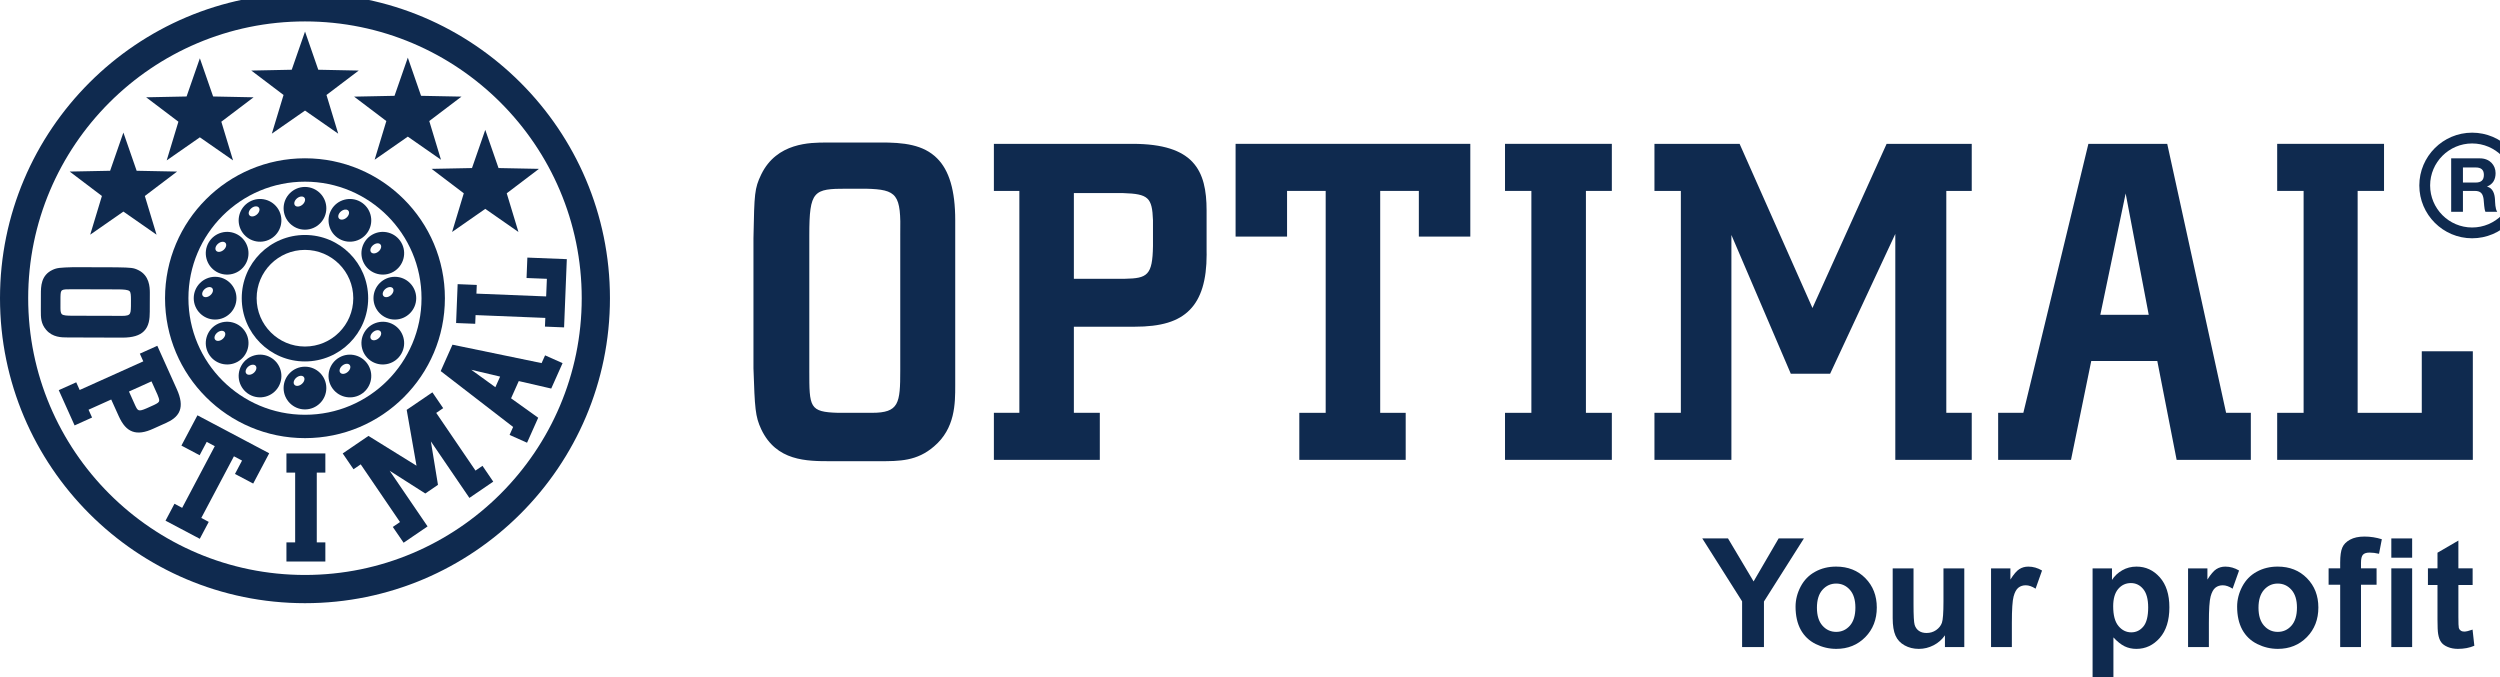 <?xml version="1.0" encoding="UTF-8" standalone="no"?>
<svg
   xmlns:dc="http://purl.org/dc/elements/1.1/"
   xmlns:cc="http://creativecommons.org/ns#"
   xmlns:rdf="http://www.w3.org/1999/02/22-rdf-syntax-ns#"
   xmlns:svg="http://www.w3.org/2000/svg"
   xmlns="http://www.w3.org/2000/svg"
   xmlns:sodipodi="http://sodipodi.sourceforge.net/DTD/sodipodi-0.dtd"
   xmlns:inkscape="http://www.inkscape.org/namespaces/inkscape"
   height="60"
   width="221.55"
   version="1.1"
   viewBox="0 0 221.55 60"
   id="svg2"
   inkscape:version="0.91 r13725"
   sodipodi:docname="__optimal_left_60_opt.svg">
  <defs
     id="defs102" />
  <sodipodi:namedview
     pagecolor="#ffffff"
     bordercolor="#666666"
     borderopacity="1"
     objecttolerance="10"
     gridtolerance="10"
     guidetolerance="10"
     inkscape:pageopacity="0"
     inkscape:pageshadow="2"
     inkscape:window-width="640"
     inkscape:window-height="480"
     id="namedview100"
     showgrid="false"
     units="px"
     inkscape:zoom="1.250281"
     inkscape:cx="110.7751"
     inkscape:cy="30.000012"
     inkscape:window-x="0"
     inkscape:window-y="0"
     inkscape:window-maximized="0"
     inkscape:current-layer="svg2" />
  <g
     transform="translate(-287.457,-532.362)"
     id="g4">
    <g
       transform="matrix(0.041,0,0,-0.041,287.457,592.362)"
       id="g6"
       style="fill:#0f2a4f">
      <path
         d="m 5252.63,1062.54 c 0,50.07 40.81,90.8 90.8,90.8 50.02,0 90.79,-40.73 90.79,-90.8 0,-50.11 -40.77,-90.837 -90.79,-90.837 -49.99,0 -90.8,40.727 -90.8,90.837 m -23.36,0 c 0,-62.989 51.25,-114.157 114.16,-114.157 62.99,0 114.2,51.168 114.2,114.157 0,62.96 -51.21,114.12 -114.2,114.12 -62.91,0 -114.16,-51.16 -114.16,-114.12"
         id="path8"
         inkscape:connector-curvature="0" />
      <path
         d="m 5323.55,1068.86 27.76,0 c 11.37,0 17.5,4.94 17.5,16.56 0,11.15 -6.13,16.01 -17.5,16.01 l -27.76,0 0,-32.57 z m -25.43,52.26 62.32,0 c 20.66,0 33.67,-14.37 33.67,-31.86 0,-13.56 -5.41,-23.74 -18.21,-28.94 l 0,-0.3 c 12.42,-3.29 16.05,-15.37 16.86,-26.99 0.46,-7.32 0.34,-20.83 4.86,-27.38 l -25.48,0 c -3,7.31 -2.75,18.46 -3.97,27.71 -1.86,12.09 -6.46,17.41 -19.26,17.41 l -25.36,0 0,-45.12 -25.43,0 0,115.47"
         id="path10"
         inkscape:connector-curvature="0" />
      <path
         d="m 1900.68,1155.32 -114.33,0 c -34.85,0 -107.4,0.08 -140.99,-69 -14.57,-30.21 -14.87,-42.04 -16.68,-133.847 l -0.09,-4.61 0,-280.375 c 2.91,-86.906 3.85,-104.062 16.73,-131.777 32.66,-69.16 98.06,-69.16 150.67,-69.16 l 104.78,0 c 43.52,0 81.2,0 118.09,31.937 45.84,38.828 45.84,92.696 45.84,131.95 l 0,357.269 c 0,63.803 -12.93,107.573 -39.42,133.723 -29.15,28.95 -70.9,34.52 -124.6,33.89 m -151.38,-492.519 0,291.609 c 0,97.39 9.17,101.11 81.21,101.11 l 40.85,0 c 68.74,-1.69 76.31,-12 74.53,-100.008 l 0,-292.711 c 0,-71.235 -2.57,-91.684 -61.26,-91.684 l -73.14,0 c -62.19,1.735 -62.19,11.914 -62.19,91.684"
         id="path12"
         inkscape:connector-curvature="0" />
      <path
         d="m 2148.24,1152.51 0,-101.74 55.06,0 0,-479.668 -55.06,0 0,-101.653 228.96,0 0,101.653 -56.07,0 0,186.113 130.64,0 c 58.18,0 95.19,11.277 119.99,36.547 24.42,24.84 36.34,63.926 36.34,119.484 0,1.988 0,4.059 -0.09,6.082 l 0,89.192 c 0,86.44 -27.2,143.99 -160.04,143.99 l -299.73,0 z m 279.74,-106.47 c 53.91,-1.77 62.37,-9.43 64.14,-58.606 l 0,-55.856 c -0.97,-63.246 -12.25,-69.836 -60.46,-70.726 l -110.53,0 0,185.188 106.85,0"
         id="path14"
         inkscape:connector-curvature="0" />
      <path
         d="m 2670.68,1152.51 0,-200.479 111.25,0 0,98.739 83.49,0 0,-479.668 -57,0 0,-101.653 229.93,0 0,101.653 -55.1,0 0,479.668 83.53,0 0,-98.739 111.25,0 0,200.479 -507.35,0"
         id="path16"
         inkscape:connector-curvature="0" />
      <path
         d="m 3253.03,1152.51 0,-101.74 57,0 0,-479.668 -57,0 0,-101.653 230.9,0 0,101.653 -56.02,0 0,479.668 56.02,0 0,101.74 -230.9,0"
         id="path18"
         inkscape:connector-curvature="0" />
      <path
         d="m 4077.86,1152.51 c 0,0 -149.65,-331.455 -160.29,-354.862 -10.4,23.575 -157.51,354.862 -157.51,354.862 l -184.04,0 0,-101.74 57.08,0 0,-479.668 -57.08,0 0,-101.653 166.33,0 0,486.086 c 19.82,-46.387 128.4,-299.976 128.4,-299.976 l 84.96,0 c 0,0 120.8,259.207 140.91,302.261 l 0,-488.371 165.21,0 0,101.653 -54.97,0 0,479.668 54.97,0 0,101.74 -183.97,0"
         id="path20"
         inkscape:connector-curvature="0" />
      <path
         d="m 4513.98,1152.51 c 0,0 -138.33,-572.072 -140.6,-581.408 l -54.46,0 0,-101.653 157.47,0 c 0,0 41.86,204.281 43.77,213.699 l 142.76,0 c 1.86,-9.507 41.79,-213.699 41.79,-213.699 l 160.38,0 0,101.653 -53.45,0 c -2.11,9.589 -127.26,581.408 -127.26,581.408 l -170.4,0 z m 80.53,-107.27 c 9.13,-47.873 47.41,-249.748 49.9,-262.299 l -104.65,0 c 2.66,12.766 44.83,214.551 54.75,262.299"
         id="path22"
         inkscape:connector-curvature="0" />
      <path
         d="m 4922.05,1152.51 0,-101.74 57.12,0 0,-479.668 -57.12,0 0,-101.653 422.88,0 0,234.699 -110.35,0 0,-133.046 -138.62,0 0,479.668 57.03,0 0,101.74 -230.94,0"
         id="path24"
         inkscape:connector-curvature="0" />
      <path
         d="m 3765.49,64.762 0,98.867 -86.07,136.012 55.6,0 55.31,-92.95 54.12,92.95 54.63,0 -86.36,-136.352 0,-98.527 -47.23,0"
         id="path26"
         inkscape:connector-curvature="0" />
      <path
         d="m 3927.23,149.84 c 0,-16.899 4.01,-29.828 11.99,-38.789 8.03,-8.992 17.92,-13.43 29.62,-13.43 11.78,0 21.63,4.438 29.62,13.43 7.94,8.961 11.91,22.008 11.91,39.129 0,16.609 -3.97,29.449 -11.91,38.398 -7.99,8.961 -17.84,13.481 -29.62,13.481 -11.7,0 -21.59,-4.52 -29.62,-13.481 -7.98,-8.949 -11.99,-21.918 -11.99,-38.738 m -46.19,2.41 c 0,14.922 3.73,29.41 11.07,43.391 7.4,13.988 17.83,24.668 31.36,32.019 13.47,7.449 28.6,11.078 45.24,11.078 25.73,0 46.86,-8.367 63.25,-25.058 16.48,-16.731 24.68,-37.852 24.68,-63.371 0,-25.778 -8.28,-47.118 -24.84,-64.008 -16.65,-16.91 -37.57,-25.391 -62.79,-25.391 -15.59,0 -30.42,3.539 -44.58,10.551 -14.15,7.098 -24.92,17.418 -32.32,31.019 -7.34,13.598 -11.07,30.2 -11.07,49.77"
         id="path28"
         inkscape:connector-curvature="0" />
      <path
         d="m 4203.92,64.762 0,25.477 c -6.18,-9.078 -14.33,-16.219 -24.43,-21.5 -10.1,-5.199 -20.74,-7.859 -31.98,-7.859 -11.41,0 -21.68,2.543 -30.76,7.57 -9.05,4.981 -15.68,12.082 -19.69,21.16 -4.05,9.082 -6.08,21.629 -6.08,37.641 l 0,107.66 45.04,0 0,-78.199 c 0,-23.973 0.8,-38.59 2.45,-43.992 1.65,-5.367 4.68,-9.668 9.04,-12.801 4.39,-3.117 9.93,-4.688 16.69,-4.688 7.68,0 14.58,2.07 20.66,6.25 6.09,4.27 10.27,9.5 12.5,15.758 2.2,6.223 3.38,21.551 3.38,45.883 l 0,71.789 45,0 0,-170.148 -41.82,0"
         id="path30"
         inkscape:connector-curvature="0" />
      <path
         d="m 4348.57,64.762 -45,0 0,170.148 41.84,0 0,-24.211 c 7.14,11.449 13.55,18.93 19.31,22.563 5.7,3.629 12.16,5.449 19.43,5.449 10.26,0 20.11,-2.781 29.66,-8.449 l -13.95,-39.25 c -7.59,4.898 -14.66,7.347 -21.16,7.347 -6.3,0 -11.66,-1.73 -16.01,-5.199 -4.4,-3.461 -7.87,-9.711 -10.32,-18.801 -2.53,-9.078 -3.8,-28.129 -3.8,-57.078 l 0,-52.519"
         id="path32"
         inkscape:connector-curvature="0" />
      <path
         d="m 4567.58,152.73 c 0,-19.14 3.81,-33.25 11.4,-42.421 7.57,-9.118 16.82,-13.688 27.73,-13.688 10.43,0 19.13,4.188 26.1,12.598 6.94,8.359 10.4,22.14 10.4,41.23 0,17.871 -3.59,31.09 -10.73,39.75 -7.14,8.672 -16.02,12.93 -26.62,12.93 -10.99,0 -20.11,-4.18 -27.37,-12.668 -7.28,-8.539 -10.91,-21.09 -10.91,-37.731 m -44.53,82.18 41.95,0 0,-24.969 c 5.46,8.528 12.85,15.457 22.14,20.778 9.3,5.371 19.61,7.992 30.93,7.992 19.73,0 36.55,-7.691 50.32,-23.191 13.78,-15.508 20.66,-37.098 20.66,-64.731 0,-28.437 -6.97,-50.488 -20.83,-66.25 -13.9,-15.758 -30.71,-23.66 -50.49,-23.66 -9.38,0 -17.92,1.902 -25.56,5.621 -7.65,3.762 -15.68,10.141 -24.08,19.219 l 0,-85.719 -45.04,0 0,234.91"
         id="path34"
         inkscape:connector-curvature="0" />
      <path
         d="m 4774.42,64.762 -45,0 0,170.148 41.83,0 0,-24.211 c 7.15,11.449 13.56,18.93 19.32,22.563 5.7,3.629 12.16,5.449 19.43,5.449 10.26,0 20.11,-2.781 29.66,-8.449 l -13.95,-39.25 c -7.6,4.898 -14.66,7.347 -21.16,7.347 -6.3,0 -11.66,-1.73 -16.02,-5.199 -4.39,-3.461 -7.86,-9.711 -10.31,-18.801 -2.53,-9.078 -3.8,-28.129 -3.8,-57.078 l 0,-52.519"
         id="path36"
         inkscape:connector-curvature="0" />
      <path
         d="m 4881.65,149.84 c 0,-16.899 4.01,-29.828 12,-38.789 8.03,-8.992 17.92,-13.43 29.62,-13.43 11.79,0 21.63,4.438 29.62,13.43 7.94,8.961 11.91,22.008 11.91,39.129 0,16.609 -3.97,29.449 -11.91,38.398 -7.99,8.961 -17.83,13.481 -29.62,13.481 -11.7,0 -21.59,-4.52 -29.62,-13.481 -7.99,-8.949 -12,-21.918 -12,-38.738 m -46.17,2.41 c 0,14.922 3.71,29.41 11.06,43.391 7.4,13.988 17.83,24.668 31.35,32.019 13.49,7.449 28.6,11.078 45.25,11.078 25.74,0 46.86,-8.367 63.26,-25.058 16.47,-16.731 24.66,-37.852 24.66,-63.371 0,-25.778 -8.28,-47.118 -24.84,-64.008 -16.64,-16.91 -37.56,-25.391 -62.78,-25.391 -15.59,0 -30.42,3.539 -44.57,10.551 -14.15,7.098 -24.93,17.418 -32.33,31.019 -7.35,13.598 -11.06,30.2 -11.06,49.77"
         id="path38"
         inkscape:connector-curvature="0" />
      <path
         d="m 5033.2,234.922 25.02,0 0,12.797 c 0,14.332 1.53,25.011 4.56,32.07 3,7.051 8.63,12.762 16.82,17.199 8.15,4.434 18.51,6.672 31.01,6.672 12.8,0 25.4,-1.941 37.64,-5.789 l -6.08,-31.43 c -7.18,1.731 -14.06,2.579 -20.66,2.579 -6.5,0 -11.2,-1.52 -14.03,-4.571 -2.87,-3.039 -4.27,-8.91 -4.27,-17.578 l 0,-11.949 33.68,0 0,-35.41 -33.68,0 0,-134.743 -44.99,0 0,134.743 -25.02,0 0,35.41"
         id="path40"
         inkscape:connector-curvature="0" />
      <path
         d="m 5168.76,234.93 45,0 0,-170.141 -45,0 0,170.141 z m 0,64.691 45,0 0,-41.66 -45,0 0,41.66"
         id="path42"
         inkscape:connector-curvature="0" />
      <path
         d="m 5344.51,234.922 0,-35.91 -30.8,0 0,-68.571 c 0,-13.91 0.3,-21.972 0.93,-24.261 0.59,-2.321 1.9,-4.18 4.01,-5.7 2.07,-1.519 4.61,-2.242 7.57,-2.242 4.18,0 10.23,1.441 18.13,4.313 l 3.84,-34.903 c -10.44,-4.519 -22.31,-6.758 -35.57,-6.758 -8.12,0 -15.42,1.391 -21.94,4.141 -6.54,2.699 -11.31,6.207 -14.31,10.559 -3.09,4.27 -5.16,10.141 -6.39,17.539 -0.93,5.242 -1.44,15.801 -1.44,31.73 l 0,74.153 -20.65,0 0,35.91 20.65,0 0,33.797 45.17,26.281 0,-60.078 30.8,0"
         id="path44"
         inkscape:connector-curvature="0" />
      <path
         d="m 253.816,780.715 c -0.125,0 -96.796,0.254 -96.796,0.254 -11.786,0 -20.321,0.34 -23.489,3.465 -1.988,2.023 -2.918,6.254 -2.879,13.011 l 0.047,24.207 c 0.547,16.61 0.547,16.61 26.449,16.563 l 96.415,-0.293 c 13.605,0 23.324,-0.68 26.574,-3.973 2.496,-2.492 2.914,-8.367 2.914,-19.015 l -0.039,-13.52 c -0.551,-19.391 -0.59,-21.461 -29.196,-20.699 M 113.629,880.129 C 88.492,868.344 88.402,844.426 88.363,826.938 c 0,-0.801 -0.086,-34.688 -0.086,-34.688 -0.039,-14.574 -0.086,-28.266 11.367,-41.66 13.945,-16.52 33.544,-16.563 46.516,-16.563 l 118.094,-0.382 c 22.18,-0.04 37.644,4.476 47.023,14.074 10.774,10.726 12.461,26.445 12.461,42.078 l 0,1.734 c 0,0.082 0.129,38.364 0.129,38.957 0,12.461 -0.89,37.387 -24.883,49.09 -10.73,5.238 -15.382,5.367 -45.636,6 l -1.727,0.043 c -0.129,0 -92.742,0.293 -92.742,0.293 -28.981,-0.883 -35.406,-1.223 -45.25,-5.785"
         id="path46"
         inkscape:connector-curvature="0" />
      <path
         d="m 327.465,639.109 c 3.469,-7.691 12.93,-28.691 12.93,-28.691 2.371,-5.785 3.722,-9.547 3.722,-12.34 0,-4.262 -3.34,-6.078 -10.859,-9.844 l -16.735,-7.519 c -17.617,-7.602 -18.757,-5.149 -24.418,6.719 0.04,-0.082 -8.917,19.859 -13.355,29.703 8.031,3.633 40.73,18.336 48.715,21.972 m 7.144,74.446 -32.363,-14.539 c 0,0 5.234,-11.703 7.477,-16.645 -9.633,-4.351 -127.809,-57.586 -137.528,-61.898 -2.195,4.902 -7.433,16.605 -7.433,16.605 l -37.774,-16.98 34.266,-76.223 37.769,17.07 c 0,0 -5.363,11.914 -7.644,16.899 8.113,3.59 40.984,18.418 49.012,22.058 3.714,-8.156 16.179,-35.789 16.179,-35.789 8.239,-18.34 17.575,-28.898 29.489,-33.293 12.211,-4.523 27.129,-2.453 45.761,6.211 l 26.828,12.082 c 11.032,4.989 24.379,12.504 29.661,26.407 4.605,12.085 2.621,27.296 -6.043,46.519 l -42.25,93.965 -5.407,-2.449"
         id="path48"
         inkscape:connector-curvature="0" />
      <path
         d="M 423.973,560.469 392.117,500.301 431.5,479.434 c 0,0 11.531,21.882 15.293,28.894 5.32,-2.832 12.168,-6.465 17.488,-9.254 -4.941,-9.418 -65.57,-123.953 -70.515,-133.344 -4.899,2.629 -16.649,8.84 -16.649,8.84 l -19.347,-36.59 74.066,-39.171 19.352,36.55 c 0,0 -11.368,6 -16.098,8.532 4.937,9.379 65.57,123.918 70.555,133.257 5.328,-2.789 12.21,-6.468 17.535,-9.257 C 519.465,460.879 507.887,439 507.887,439 l 39.379,-20.789 34.597,65.445 -155.101,82.09 -2.789,-5.277"
         id="path50"
         inkscape:connector-curvature="0" />
      <path
         d="m 697.281,483.309 -78.16,0 0,-41.411 18.844,0 0,-150.839 -18.844,0 0,-41.348 84.117,0 0,41.348 -18.547,0 0,150.839 18.547,0 0,41.411 -5.957,0"
         id="path52"
         inkscape:connector-curvature="0" />
      <path
         d="m 929.703,612.043 -50.66,-34.52 c 0,0 17.496,-99.582 21.211,-120.714 -18.25,11.332 -103.852,64.394 -103.852,64.394 l -55.644,-37.898 23.363,-34.184 c 0,0 10.942,7.438 15.551,10.609 5.957,-8.789 78.922,-115.89 84.922,-124.679 -4.606,-3.09 -15.547,-10.61 -15.547,-10.61 l 23.32,-34.14 51.805,35.32 c 0,0 -59.621,87.5 -81.969,120.289 27.547,-17.582 77.063,-49.172 77.063,-49.172 l 27.379,18.711 c 0,0 -10.18,62.231 -15.336,93.879 21.336,-31.308 83.271,-122.137 83.271,-122.137 l 51.55,35.188 -23.28,34.18 c 0,0 -10.6,-7.27 -15.09,-10.309 -5.91,8.828 -78.916,115.938 -84.873,124.68 4.433,3.086 15.039,10.269 15.039,10.269 l -23.321,34.18 -4.902,-3.336"
         id="path54"
         inkscape:connector-curvature="0" />
      <path
         d="m 1018.62,664.152 c 25.9,-6.164 54.12,-12.843 62.36,-14.746 -3.08,-6.843 -7.14,-16.054 -10.27,-22.937 -6.97,5.066 -30.46,22.051 -52.09,37.683 m -42.589,49.899 -23.492,-52.731 c 0,0 149.481,-115.3 156.541,-120.789 -2.03,-4.566 -7.65,-17.199 -7.65,-17.199 l 37.77,-16.859 24.09,54 c 0,0 -51.76,37.093 -58.65,41.996 2.87,6.422 13.73,30.801 16.65,37.265 8.28,-1.906 70.17,-16.179 70.17,-16.179 l 24.51,54.922 -37.81,16.859 c 0,0 -5.49,-12.258 -7.53,-16.773 -8.87,1.816 -192.657,39.839 -192.657,39.839 l -1.942,-4.351"
         id="path56"
         inkscape:connector-curvature="0" />
      <path
         d="m 1139.64,900.781 -1.52,-38.277 c 0,0 35.06,-1.399 43.94,-1.734 -0.34,-8.028 -1.23,-30.082 -1.57,-38.067 -10.6,0.418 -140.06,5.621 -150.7,6.039 0.25,5.621 0.76,18.805 0.76,18.805 l -41.366,1.691 -3.34,-84.039 41.326,-1.644 c 0,0 0.59,13.265 0.75,18.797 10.61,-0.418 140.11,-5.661 150.76,-6.082 -0.26,-5.536 -0.8,-18.801 -0.8,-18.801 l 41.36,-1.688 5.91,147.492 -85.3,3.379 -0.21,-5.871"
         id="path58"
         inkscape:connector-curvature="0" />
      <path
         d="m 258.809,1154.18 c 0,0 -17.618,-50.66 -20.786,-59.87 -9.761,-0.13 -87.375,-1.74 -87.375,-1.74 0,0 61.813,-46.89 69.629,-52.76 -2.832,-9.34 -25.304,-83.658 -25.304,-83.658 0,0 63.707,44.368 71.738,49.938 7.941,-5.57 71.656,-49.938 71.656,-49.938 0,0 -22.476,74.318 -25.304,83.658 7.773,5.87 69.628,52.76 69.628,52.76 0,0 -77.574,1.61 -87.336,1.74 -3.21,9.25 -28.644,82.56 -28.644,82.56 l -7.902,-22.69"
         id="path60"
         inkscape:connector-curvature="0" />
      <path
         d="m 424.098,1314.74 c 0,0 -17.575,-50.65 -20.789,-59.86 -9.758,-0.18 -87.371,-1.78 -87.371,-1.78 0,0 61.894,-46.86 69.671,-52.77 -2.875,-9.34 -25.312,-83.61 -25.312,-83.61 0,0 63.719,44.32 71.699,49.89 7.988,-5.57 71.742,-49.89 71.742,-49.89 0,0 -22.515,74.27 -25.347,83.61 7.777,5.91 69.672,52.77 69.672,52.77 0,0 -77.657,1.6 -87.418,1.78 -3.168,9.21 -28.649,82.51 -28.649,82.51 l -7.898,-22.65"
         id="path62"
         inkscape:connector-curvature="0" />
      <path
         d="m 651.402,1372.55 c 0,0 -17.617,-50.66 -20.832,-59.87 -9.761,-0.17 -87.371,-1.77 -87.371,-1.77 0,0 61.899,-46.86 69.672,-52.77 -2.832,-9.34 -25.308,-83.62 -25.308,-83.62 0,0 63.71,44.33 71.738,49.9 7.945,-5.57 71.699,-49.9 71.699,-49.9 0,0 -22.477,74.28 -25.348,83.62 7.778,5.91 69.668,52.77 69.668,52.77 0,0 -77.609,1.6 -87.414,1.77 -3.172,9.21 -28.605,82.52 -28.605,82.52 l -7.899,-22.65"
         id="path64"
         inkscape:connector-curvature="0" />
      <path
         d="m 873.59,1316.19 c 0,0 -17.617,-50.62 -20.832,-59.87 -9.762,-0.17 -87.371,-1.78 -87.371,-1.78 0,0 61.855,-46.85 69.672,-52.76 -2.832,-9.34 -25.309,-83.62 -25.309,-83.62 0,0 63.711,44.36 71.699,49.94 7.985,-5.58 71.699,-49.94 71.699,-49.94 0,0 -22.433,74.32 -25.312,83.66 7.777,5.87 69.637,52.77 69.637,52.77 0,0 -77.621,1.56 -87.379,1.73 -3.168,9.25 -28.606,82.52 -28.606,82.52 l -7.898,-22.65"
         id="path66"
         inkscape:connector-curvature="0" />
      <path
         d="m 1041.03,1160.04 c 0,0 -17.62,-50.66 -20.83,-59.87 -9.72,-0.17 -87.38,-1.73 -87.38,-1.73 0,0 61.86,-46.94 69.63,-52.82 -2.786,-9.29 -25.266,-83.608 -25.266,-83.608 0,0 63.716,44.368 71.696,49.938 7.99,-5.57 71.7,-49.938 71.7,-49.938 0,0 -22.43,74.318 -25.31,83.608 7.78,5.88 69.63,52.82 69.63,52.82 0,0 -77.61,1.56 -87.37,1.73 -3.17,9.21 -28.65,82.56 -28.65,82.56 l -7.85,-22.69"
         id="path68"
         inkscape:connector-curvature="0" />
      <path
         d="m 659.203,566.902 c 139.09,0 251.895,112.809 251.895,251.938 0,139.133 -112.805,251.9 -251.895,251.9 -139.137,0 -251.941,-112.767 -251.941,-251.9 0,-139.129 112.804,-251.938 251.941,-251.938 M 356.727,818.84 c 0,167.062 135.418,302.43 302.476,302.43 167.012,0 302.43,-135.368 302.43,-302.43 0,-167.059 -135.418,-302.426 -302.43,-302.426 -167.058,0 -302.476,135.367 -302.476,302.426"
         id="path70"
         inkscape:connector-curvature="0" />
      <path
         d="m 659.16,714.406 c 57.672,0 104.442,46.731 104.442,104.446 0,57.671 -46.77,104.441 -104.442,104.441 -57.633,0 -104.441,-46.77 -104.441,-104.441 0,-57.715 46.808,-104.446 104.441,-104.446 M 522.52,818.852 c 0,75.496 61.179,136.679 136.64,136.679 75.504,0 136.637,-61.183 136.637,-136.679 0,-75.461 -61.133,-136.68 -136.637,-136.68 -75.461,0 -136.64,61.219 -136.64,136.68"
         id="path72"
         inkscape:connector-curvature="0" />
      <path
         d="m 60.926,818.836 c 0,329.894 268.375,598.264 598.269,598.264 329.848,0 598.185,-268.37 598.185,-598.264 0,-329.891 -268.337,-598.188 -598.185,-598.188 -329.894,0 -598.269,268.297 -598.269,598.188 m -60.926,0 c 0,-363.484 295.715,-659.188 659.195,-659.188 363.485,0 659.195,295.704 659.195,659.188 0,363.524 -295.71,659.194 -659.195,659.194 -363.48,0 -659.195,-295.67 -659.195,-659.194"
         id="path74"
         inkscape:connector-curvature="0" />
      <path
         d="m 559.352,1014.91 c 3.211,-3.85 1.222,-10.74 -4.395,-15.387 -5.578,-4.648 -12.676,-5.32 -15.848,-1.433 -3.25,3.8 -1.261,10.69 4.36,15.34 5.574,4.64 12.711,5.28 15.883,1.48 m -37.305,-50.836 c 12.758,-22.136 41.023,-29.703 63.074,-16.937 22.102,12.715 29.664,41.023 16.945,63.123 -12.761,22.05 -41.027,29.62 -63.082,16.9 -22.093,-12.76 -29.703,-41.066 -16.937,-63.086"
         id="path76"
         inkscape:connector-curvature="0" />
      <path
         d="m 487.43,938.305 c 3.172,-3.805 1.226,-10.688 -4.395,-15.336 -5.574,-4.649 -12.715,-5.324 -15.883,-1.481 -3.211,3.848 -1.222,10.731 4.395,15.336 5.578,4.692 12.715,5.324 15.883,1.481 m -19.602,-62.278 c 22.137,-12.718 50.402,-5.156 63.125,16.903 12.758,22.054 5.149,50.359 -16.906,63.117 -22.094,12.723 -50.359,5.156 -63.074,-16.899 -12.766,-22.054 -5.157,-50.363 16.855,-63.121"
         id="path78"
         inkscape:connector-curvature="0" />
      <path
         d="m 458.801,840.457 c 3.168,-3.887 1.222,-10.73 -4.399,-15.379 -5.574,-4.687 -12.714,-5.324 -15.882,-1.437 -3.211,3.761 -1.223,10.687 4.351,15.336 5.621,4.605 12.758,5.285 15.93,1.48 m 6.125,-67.773 c 25.472,0.043 46.222,20.746 46.176,46.226 0,25.516 -20.704,46.219 -46.176,46.219 -25.477,0 -46.18,-20.703 -46.18,-46.219 0,-25.48 20.703,-46.226 46.18,-46.226"
         id="path80"
         inkscape:connector-curvature="0" />
      <path
         d="m 485.453,745.887 c 3.168,-3.848 1.184,-10.731 -4.394,-15.336 -5.575,-4.692 -12.715,-5.324 -15.883,-1.481 -3.258,3.805 -1.27,10.649 4.351,15.336 5.618,4.649 12.758,5.285 15.926,1.481 m 28.606,-64.137 c 22.054,12.805 29.664,41.109 16.898,63.164 -12.758,22.059 -41.027,29.621 -63.121,16.902 -22.012,-12.761 -29.617,-41.027 -16.859,-63.121 12.718,-22.054 41.027,-29.621 63.082,-16.945"
         id="path82"
         inkscape:connector-curvature="0" />
      <path
         d="m 552.711,672.609 c 3.168,-3.796 1.18,-10.687 -4.395,-15.336 -5.578,-4.644 -12.718,-5.277 -15.89,-1.433 -3.207,3.801 -1.219,10.644 4.355,15.336 5.621,4.605 12.762,5.32 15.93,1.433 m 49.344,-44.992 c 12.765,22.055 5.203,50.36 -16.899,63.078 -22.054,12.758 -50.359,5.196 -63.121,-16.941 -12.719,-22.012 -5.156,-50.277 16.945,-63.039 22.051,-12.758 50.36,-5.156 63.075,16.902"
         id="path84"
         inkscape:connector-curvature="0" />
      <path
         d="m 656.563,648.68 c 3.207,-3.844 1.226,-10.731 -4.395,-15.336 -5.535,-4.731 -12.676,-5.367 -15.844,-1.481 -3.215,3.766 -1.269,10.696 4.352,15.336 5.617,4.61 12.719,5.285 15.887,1.481 m -43.559,-24 c 0,-25.516 20.695,-46.219 46.176,-46.219 25.476,0 46.179,20.703 46.179,46.219 0,25.48 -20.703,46.14 -46.179,46.14 -25.481,0 -46.176,-20.66 -46.176,-46.14"
         id="path86"
         inkscape:connector-curvature="0" />
      <path
         d="m 755.793,674.633 c 3.168,-3.848 1.223,-10.735 -4.398,-15.336 -5.575,-4.695 -12.672,-5.324 -15.883,-1.481 -3.211,3.801 -1.227,10.649 4.39,15.336 5.582,4.649 12.719,5.325 15.891,1.481 m -39.508,-46.985 c 12.762,-22.136 41.024,-29.699 63.125,-16.988 22.055,12.762 29.656,41.07 16.899,63.125 -12.758,22.059 -41.071,29.66 -63.082,16.903 -22.094,-12.719 -29.657,-41.028 -16.942,-63.04"
         id="path88"
         inkscape:connector-curvature="0" />
      <path
         d="m 822.387,747.211 c 3.168,-3.805 1.226,-10.734 -4.395,-15.34 -5.574,-4.691 -12.719,-5.281 -15.887,-1.476 -3.21,3.843 -1.265,10.687 4.356,15.378 5.613,4.606 12.758,5.282 15.926,1.438 m -18.086,-65.449 c 22.101,-12.715 50.406,-5.114 63.082,16.941 12.758,22.059 5.156,50.324 -16.899,63.125 -22.011,12.676 -50.324,5.113 -63.082,-16.941 -12.714,-22.059 -5.156,-50.364 16.899,-63.125"
         id="path90"
         inkscape:connector-curvature="0" />
      <path
         d="m 849.039,840.457 c 3.168,-3.887 1.18,-10.73 -4.394,-15.379 -5.622,-4.687 -12.715,-5.324 -15.883,-1.437 -3.215,3.761 -1.274,10.687 4.347,15.336 5.621,4.605 12.715,5.285 15.93,1.48 m 4.395,-67.773 c 25.476,0.043 46.175,20.746 46.175,46.226 0,25.516 -20.699,46.219 -46.175,46.219 -25.481,0 -46.184,-20.703 -46.184,-46.219 0,-25.48 20.703,-46.226 46.184,-46.226"
         id="path92"
         inkscape:connector-curvature="0" />
      <path
         d="m 822.387,934.984 c 3.168,-3.843 1.226,-10.687 -4.395,-15.336 -5.574,-4.691 -12.719,-5.324 -15.887,-1.48 -3.21,3.844 -1.265,10.687 4.356,15.336 5.613,4.691 12.758,5.32 15.926,1.48 m 28.097,-58.98 c 22.055,12.797 29.657,41.066 16.899,63.121 -12.676,22.094 -40.981,29.656 -63.082,16.898 -22.055,-12.714 -29.613,-41.027 -16.899,-63.082 12.758,-22.05 41.071,-29.613 63.082,-16.937"
         id="path94"
         inkscape:connector-curvature="0" />
      <path
         d="m 657.922,1036.18 c 3.168,-3.8 1.183,-10.69 -4.399,-15.34 -5.613,-4.64 -12.714,-5.28 -15.882,-1.48 -3.211,3.85 -1.223,10.69 4.394,15.38 5.578,4.65 12.715,5.28 15.887,1.44 m -44.914,-22.99 c 0,-25.514 20.703,-46.217 46.137,-46.217 25.523,0 46.226,20.703 46.226,46.217 0,25.44 -20.703,46.14 -46.226,46.14 -25.434,0 -46.137,-20.7 -46.137,-46.14"
         id="path96"
         inkscape:connector-curvature="0" />
      <path
         d="m 752.984,1008 c 3.129,-3.85 1.188,-10.734 -4.394,-15.383 -5.617,-4.644 -12.715,-5.281 -15.887,-1.437 -3.25,3.804 -1.269,10.69 4.352,15.34 5.621,4.64 12.718,5.28 15.929,1.48 m 43.309,-43.945 c 12.762,22.058 5.152,50.365 -16.859,63.085 -22.055,12.75 -50.364,5.19 -63.121,-16.9 -12.719,-22.056 -5.157,-50.369 16.902,-63.084 22.094,-12.758 50.402,-5.156 63.078,16.899"
         id="path98"
         inkscape:connector-curvature="0" />
    </g>
  </g>
</svg>
